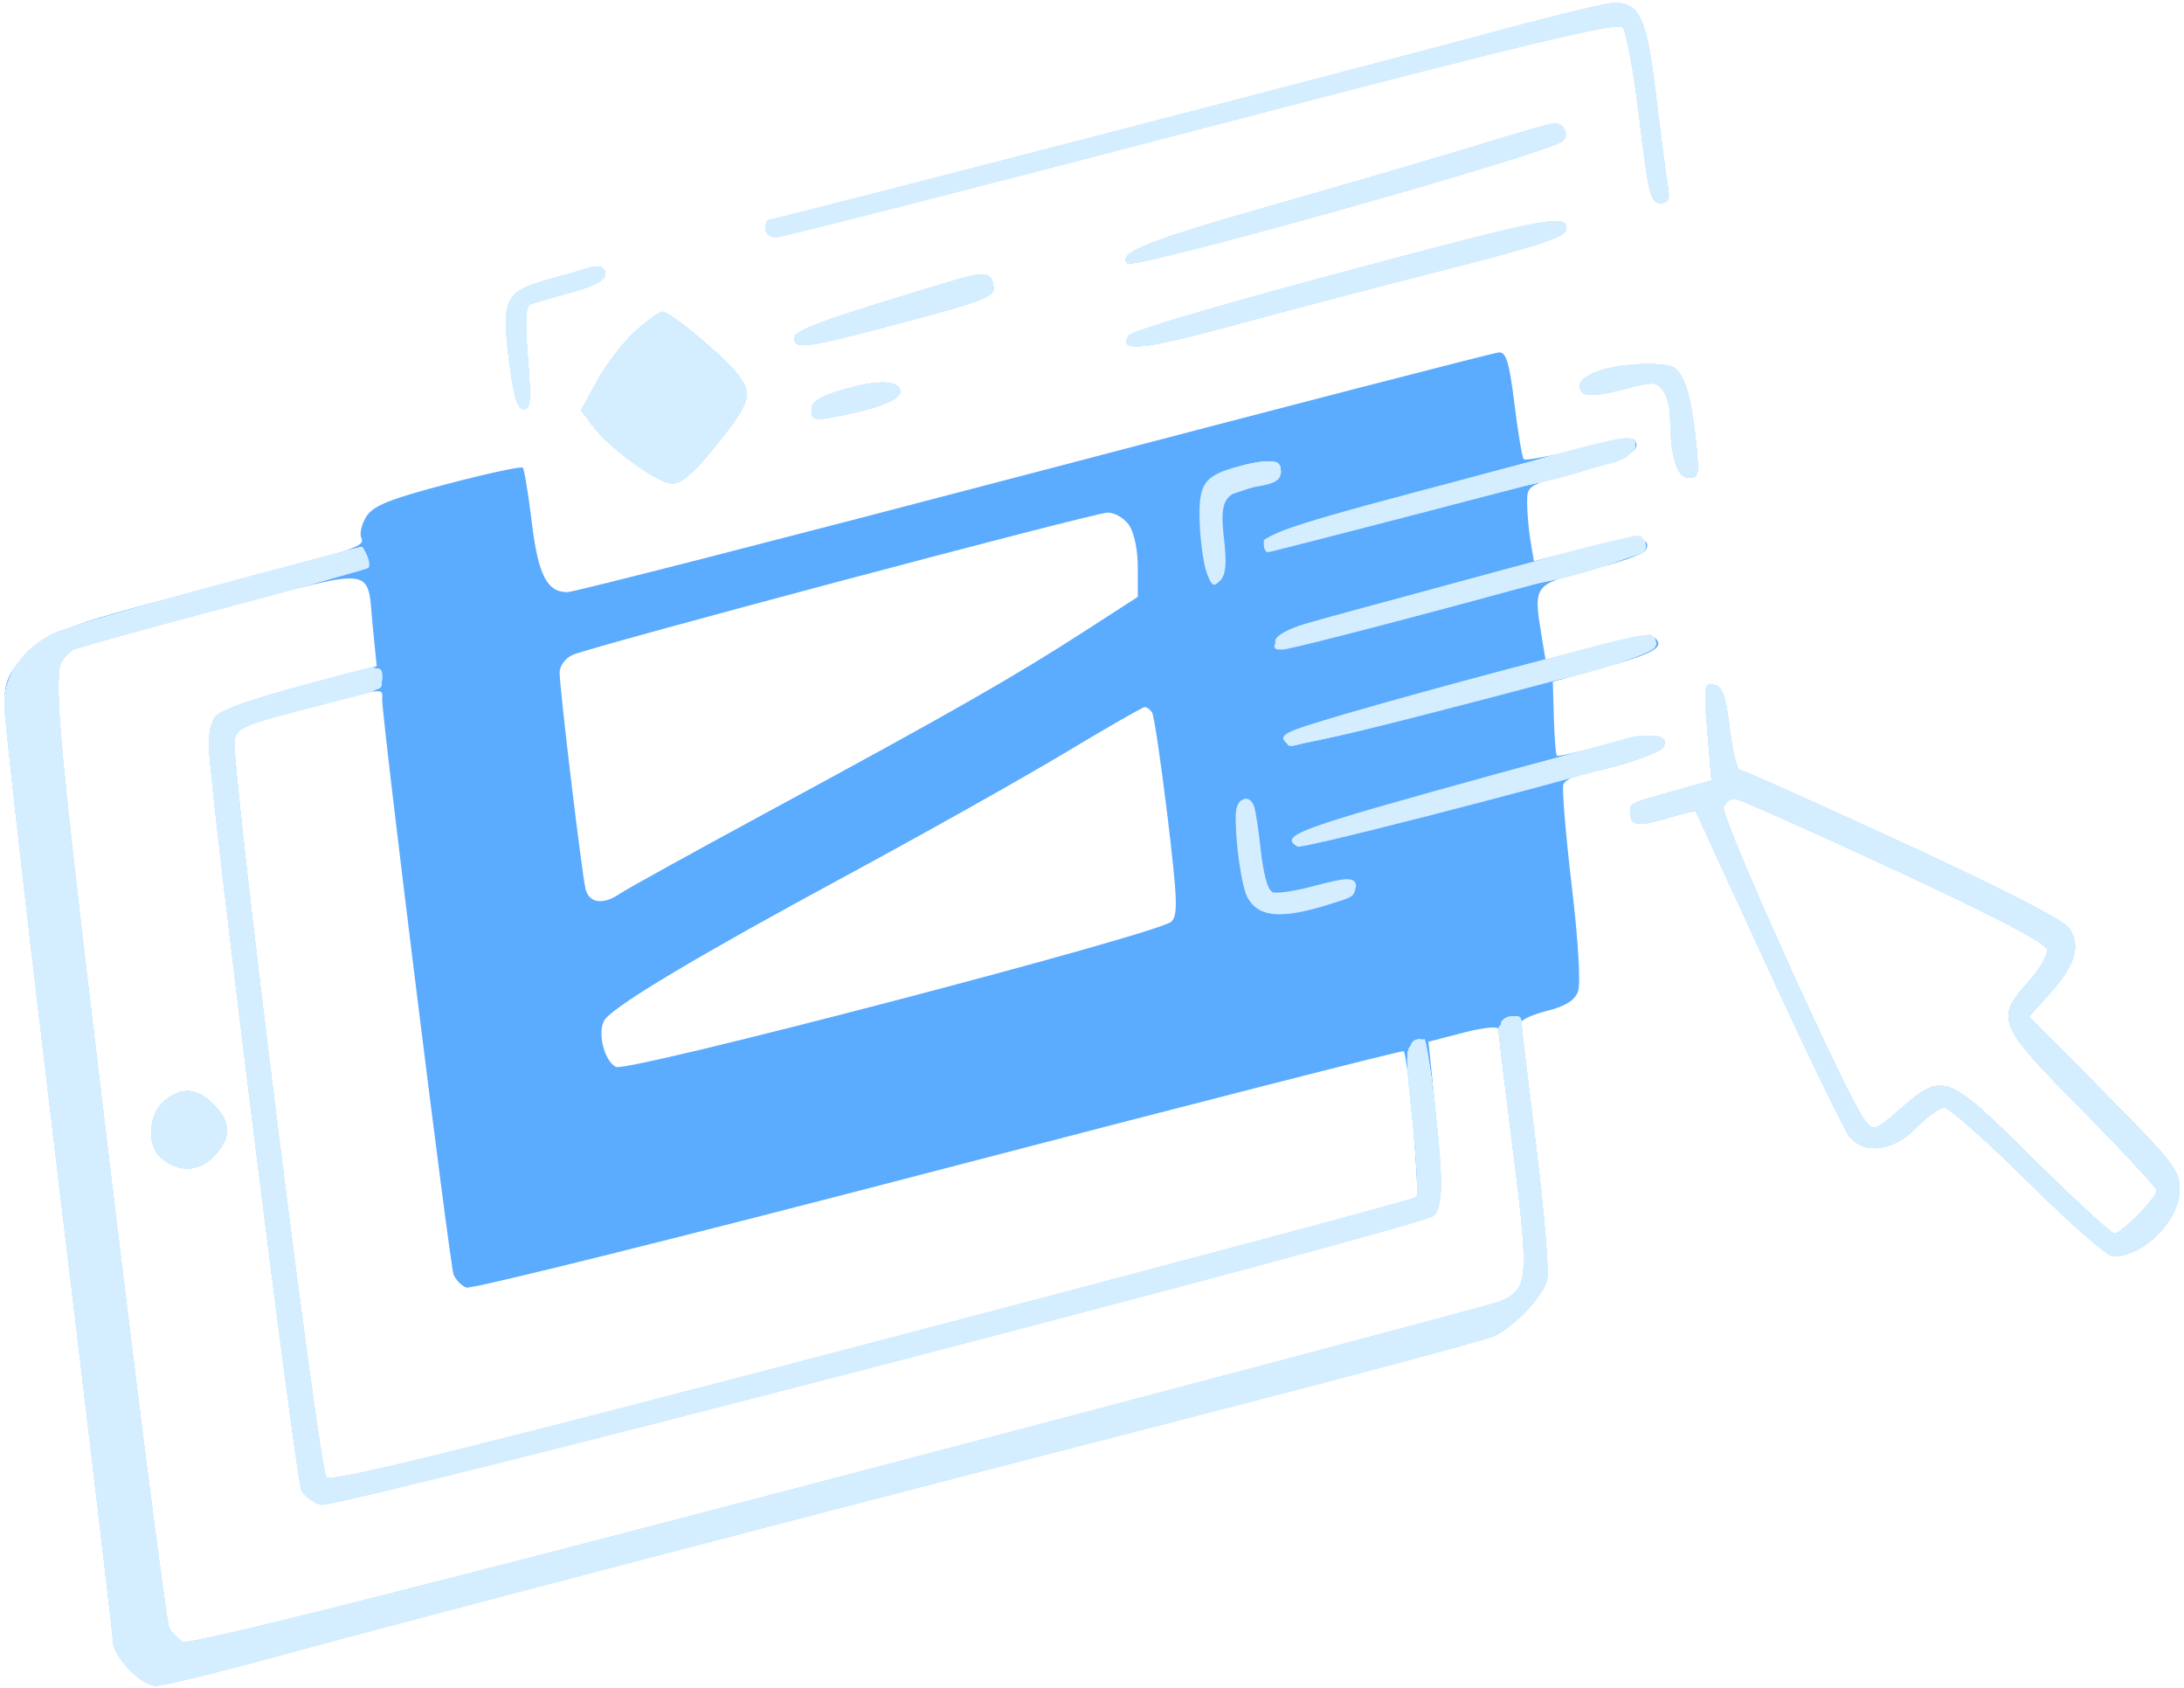 <svg width="251" height="194" viewBox="0 0 251 194" fill="none" xmlns="http://www.w3.org/2000/svg">
<path fill-rule="evenodd" clip-rule="evenodd" d="M170.566 3.977C158.596 7.237 88.873 25.302 88.26 25.302C88.117 25.302 88 25.746 88 26.289C88 26.832 88.518 27.273 89.151 27.268C89.785 27.265 111.766 21.651 138 14.796C175.205 5.072 185.869 2.505 186.478 3.125C186.908 3.563 187.781 8.288 188.418 13.624C189.443 22.201 189.719 23.328 190.793 23.328C191.799 23.328 191.945 22.962 191.642 21.19C191.441 20.015 190.838 15.377 190.301 10.885C189.245 2.047 188.422 0.268 185.431 0.347C184.492 0.372 177.803 2.005 170.566 3.977ZM169.893 16.673C165.543 18.018 154.776 21.171 145.966 23.678C131.866 27.69 128.402 29.082 129.579 30.258C130.328 31.008 178.274 17.528 179.61 16.192C180.375 15.427 179.699 14.095 178.586 14.172C178.155 14.202 174.243 15.328 169.893 16.673ZM164.316 28.626C143.238 34.157 130.097 37.942 129.691 38.598C128.524 40.487 131.322 40.206 141.65 37.398C147.784 35.729 158.872 32.819 166.289 30.931C176.608 28.303 179.826 27.24 179.989 26.399C180.315 24.717 177.906 25.059 164.316 28.626ZM67.276 30.898C66.915 31.024 64.905 31.605 62.809 32.188C58.035 33.517 57.618 34.441 58.537 41.642C59.039 45.571 59.478 47.013 60.174 47.013C60.967 47.013 61.049 46.032 60.663 41.103C60.292 36.361 60.38 35.135 61.107 34.898C61.605 34.736 63.716 34.13 65.796 33.553C68.213 32.882 69.579 32.152 69.579 31.534C69.579 30.617 68.745 30.387 67.276 30.898ZM109.382 32.307C94.817 36.676 91.29 37.947 91.29 38.826C91.29 40.224 92.493 40.051 103.948 37C113.152 34.549 114.347 34.075 114.178 32.94C113.923 31.228 113.266 31.142 109.382 32.307ZM72.994 38.096C71.614 39.343 69.653 41.89 68.638 43.755L66.791 47.148L68.08 48.89C69.99 51.474 75.618 55.558 77.273 55.562C78.237 55.564 79.742 54.308 81.801 51.782C86.183 46.407 86.551 45.4 84.927 43.211C83.389 41.137 77.066 35.828 76.135 35.828C75.788 35.828 74.374 36.849 72.994 38.096ZM118.921 54.29C90.155 61.842 65.998 68.03 65.24 68.043C62.865 68.082 61.846 66.08 61.1 59.908C60.711 56.688 60.25 53.912 60.077 53.739C59.903 53.565 56.021 54.403 51.449 55.601C44.897 57.318 42.926 58.101 42.141 59.299C41.593 60.134 41.31 61.248 41.511 61.774C41.929 62.861 41.655 62.95 22.21 68.031C7.224 71.948 5.048 72.799 2.441 75.769C0.911 77.511 0.5 78.602 0.5 80.918C0.5 82.535 3.312 107.213 6.75 135.759C10.188 164.306 13 188.115 13 188.669C13 190.336 16.282 193.723 17.897 193.723C18.717 193.723 24.834 192.232 31.49 190.409C45.961 186.447 93.884 173.917 138.229 162.5C155.905 157.949 171.003 153.9 171.782 153.501C174.27 152.226 177.4 148.845 177.807 146.993C178.024 146.006 177.445 139.098 176.522 131.642C175.598 124.186 174.842 117.821 174.842 117.496C174.842 117.171 176.184 116.568 177.824 116.155C179.904 115.631 180.972 114.96 181.353 113.938C181.68 113.061 181.388 108.16 180.626 101.72C179.927 95.806 179.498 90.593 179.673 90.136C179.849 89.679 180.915 89.121 182.043 88.895C187.182 87.867 191.289 86.338 191.289 85.453C191.289 84.174 189.193 84.265 183.719 85.783C181.199 86.482 179.039 86.955 178.918 86.834C178.797 86.713 178.645 84.751 178.58 82.475L178.461 78.335L184.053 76.775C189.991 75.118 191.305 74.396 190.265 73.357C189.864 72.956 187.452 73.283 183.626 74.256L177.618 75.785L177.224 73.405C176.194 67.178 176.164 67.221 182.748 65.503C186.011 64.651 188.857 63.67 189.072 63.321C190.094 61.668 187.907 61.559 182.266 62.981L176.284 64.489L175.899 62.165C175.687 60.887 175.511 58.919 175.507 57.791C175.5 55.757 175.549 55.727 181.497 54.194C186.876 52.807 188.89 51.63 187.781 50.522C187.572 50.312 184.709 50.805 181.421 51.618C178.133 52.43 175.296 52.95 175.118 52.77C174.939 52.592 174.461 49.743 174.054 46.44C173.464 41.651 173.103 40.446 172.269 40.496C171.694 40.53 147.688 46.738 118.921 54.29ZM184.249 42.477C181.864 43.167 180.968 44.191 181.916 45.14C182.337 45.56 183.907 45.43 186.432 44.765C190.004 43.824 190.366 43.83 191.125 44.847C191.578 45.453 191.951 46.854 191.955 47.961C191.97 52.413 192.726 54.907 194.059 54.907C195.25 54.907 195.308 54.59 194.873 50.467C194.357 45.569 193.589 43.023 192.399 42.267C191.358 41.604 186.868 41.72 184.249 42.477ZM96.717 44.833C94.111 45.612 93.263 46.174 93.263 47.126C93.263 48.226 93.579 48.33 95.73 47.932C100.648 47.024 103.461 45.961 103.461 45.01C103.461 43.675 100.824 43.606 96.717 44.833ZM129.739 60.317C130.345 61.183 130.763 63.167 130.763 65.184V68.588L124.678 72.517C116.592 77.737 109.392 81.85 89.316 92.715C80.089 97.709 71.955 102.199 71.241 102.693C69.306 104.033 67.677 103.794 67.287 102.111C66.841 100.185 64.316 79.107 64.316 77.311C64.316 76.518 64.945 75.647 65.796 75.263C67.925 74.3 125.547 58.971 127.272 58.907C128.066 58.878 129.176 59.513 129.739 60.317ZM42.854 72.147L43.294 76.559L40.811 77.221C39.446 77.586 35.533 78.629 32.116 79.54C28.699 80.451 25.451 81.647 24.901 82.199C24.265 82.834 23.945 84.223 24.027 85.995C24.312 92.184 34.018 170.062 34.653 171.246C35.027 171.946 36.032 172.694 36.884 172.908C38.68 173.359 163.178 140.993 164.789 139.656C165.826 138.796 165.779 135.351 164.572 123.657L164.166 119.71L168.188 118.667C170.509 118.066 172.211 117.895 172.211 118.263C172.211 118.614 172.979 124.971 173.918 132.39C175.783 147.132 175.679 148.228 172.287 149.592C171.34 149.972 137.128 159.057 96.258 169.78C44.469 183.369 21.655 189.09 20.974 188.66C20.436 188.32 19.747 187.619 19.443 187.1C19.14 186.582 15.991 162.029 12.447 132.539C5.982 78.749 5.783 76.193 7.966 74.825C8.383 74.564 16.125 72.392 25.171 69.999C43.786 65.076 42.128 64.874 42.854 72.147ZM196.234 84.083L196.701 89.695L192.844 90.768C187.251 92.322 187.342 92.28 187.342 93.335C187.342 94.894 188.235 95.038 191.614 94.02C193.364 93.493 194.834 93.138 194.881 93.228C194.928 93.32 198.699 101.505 203.262 111.419C207.825 121.333 212.028 129.992 212.602 130.663C214.358 132.714 217.651 132.246 220.237 129.578C221.464 128.312 222.915 127.276 223.461 127.276C224.007 127.276 228.339 131.124 233.09 135.828C237.841 140.532 242.236 144.381 242.857 144.381C246.391 144.381 250.5 140.206 250.5 136.617C250.5 134.517 249.663 133.447 241.844 125.551L233.188 116.809L235.577 114.165C238.476 110.955 239.153 108.718 237.831 106.712C237.197 105.75 230.528 102.316 218.674 96.848C208.672 92.235 200.236 88.46 199.928 88.46C199.619 88.46 199.103 86.316 198.782 83.696C198.311 79.854 197.962 78.887 196.982 78.701C195.848 78.486 195.798 78.847 196.234 84.083ZM43.924 80.401C43.931 82.819 51.707 145.422 52.13 146.469C52.375 147.074 53.036 147.745 53.599 147.962C54.163 148.178 78.583 142.101 107.867 134.459C137.151 126.815 161.206 120.667 161.322 120.794C161.817 121.338 163.201 137.163 162.789 137.574C162.539 137.824 134.434 145.342 100.332 154.28C52.607 166.789 38.139 170.355 37.503 169.765C36.646 168.969 26.593 88.334 26.956 85.171C27.13 83.654 27.761 83.363 35.039 81.443C44.6 78.921 43.92 79.001 43.924 80.401ZM132.409 81.883C132.634 82.246 133.428 87.602 134.174 93.785C135.323 103.311 135.392 105.162 134.627 105.907C133.188 107.309 72.086 123.286 70.784 122.601C69.341 121.842 68.569 118.296 69.58 117.076C71.053 115.303 80.485 109.691 96.962 100.786C106.052 95.873 117.45 89.475 122.291 86.569C127.132 83.662 131.297 81.27 131.547 81.253C131.797 81.237 132.185 81.52 132.409 81.883ZM217.605 99.886C229.301 105.315 235.111 108.349 235.257 109.101C235.377 109.718 234.414 111.396 233.119 112.83C229.286 117.072 229.563 117.731 239.316 127.58C244.02 132.331 247.868 136.486 247.868 136.814C247.868 137.64 243.814 141.749 243 141.749C242.635 141.749 238.45 137.901 233.699 133.197C223.727 123.322 223.334 123.171 218.503 127.353C215.468 129.979 215.343 130.022 214.347 128.794C212.381 126.365 197.689 93.823 198.089 92.782C198.307 92.214 198.864 91.759 199.328 91.77C199.791 91.782 208.016 95.434 217.605 99.886ZM18.884 126.515C17.155 127.915 16.843 131.412 18.318 132.856C20.221 134.719 22.68 134.761 24.48 132.961C26.59 130.851 26.609 128.983 24.543 126.917C22.616 124.99 20.916 124.87 18.884 126.515Z" fill="#5BABFF"/>
<path fill-rule="evenodd" clip-rule="evenodd" d="M170.566 3.977C158.596 7.237 88.873 25.302 88.26 25.302C88.117 25.302 88 25.746 88 26.289C88 26.832 88.518 27.273 89.151 27.268C89.785 27.265 111.766 21.651 138 14.796C175.205 5.072 185.869 2.505 186.478 3.125C186.908 3.563 187.781 8.288 188.418 13.624C189.443 22.201 189.719 23.328 190.793 23.328C191.799 23.328 191.945 22.962 191.642 21.19C191.441 20.015 190.838 15.377 190.301 10.885C189.245 2.047 188.422 0.268 185.431 0.347C184.492 0.372 177.803 2.005 170.566 3.977ZM169.893 16.673C165.543 18.018 154.776 21.171 145.966 23.678C131.866 27.69 128.402 29.082 129.579 30.258C130.328 31.008 178.274 17.528 179.61 16.192C180.375 15.427 179.699 14.095 178.586 14.172C178.155 14.202 174.243 15.328 169.893 16.673ZM164.316 28.626C143.238 34.157 130.097 37.942 129.691 38.598C128.524 40.487 131.322 40.206 141.65 37.398C147.784 35.729 158.872 32.819 166.289 30.931C176.608 28.303 179.826 27.24 179.989 26.399C180.315 24.717 177.906 25.059 164.316 28.626ZM67.276 30.898C66.915 31.024 64.905 31.605 62.809 32.188C58.035 33.517 57.618 34.441 58.537 41.642C59.039 45.571 59.478 47.013 60.174 47.013C60.967 47.013 61.049 46.032 60.663 41.103C60.292 36.361 60.38 35.135 61.107 34.898C61.605 34.736 63.716 34.13 65.796 33.553C68.213 32.882 69.579 32.152 69.579 31.534C69.579 30.617 68.745 30.387 67.276 30.898ZM109.382 32.307C94.817 36.676 91.29 37.947 91.29 38.826C91.29 40.224 92.493 40.051 103.948 37C113.152 34.549 114.347 34.075 114.178 32.94C113.923 31.228 113.266 31.142 109.382 32.307ZM72.994 38.096C71.614 39.343 69.653 41.89 68.638 43.755L66.791 47.148L68.08 48.89C69.99 51.474 75.618 55.558 77.273 55.562C78.237 55.564 79.742 54.308 81.801 51.782C86.183 46.407 86.551 45.4 84.927 43.211C83.389 41.137 77.066 35.828 76.135 35.828C75.788 35.828 74.374 36.849 72.994 38.096ZM184.249 42.477C181.864 43.167 180.968 44.191 181.916 45.14C182.337 45.56 183.907 45.43 186.432 44.765C190.004 43.824 190.366 43.83 191.125 44.847C191.578 45.453 191.951 46.854 191.955 47.961C191.97 52.413 192.726 54.907 194.059 54.907C195.25 54.907 195.308 54.59 194.873 50.467C194.357 45.569 193.589 43.023 192.399 42.267C191.358 41.604 186.868 41.72 184.249 42.477ZM96.717 44.833C94.111 45.612 93.263 46.174 93.263 47.126C93.263 48.226 93.579 48.33 95.73 47.932C100.648 47.024 103.461 45.961 103.461 45.01C103.461 43.675 100.824 43.606 96.717 44.833ZM185.039 50.638C184.678 50.765 177.572 52.647 169.25 54.82C149.161 60.067 145.237 61.321 145.237 62.499C145.237 63.028 145.449 63.46 145.708 63.46C146.122 63.46 180.514 54.519 185.697 53.064C187.902 52.446 188.866 50.269 186.897 50.354C186.237 50.382 185.401 50.51 185.039 50.638ZM141.947 53.7C138.317 54.719 137.702 55.697 137.879 60.171C137.964 62.346 138.336 64.914 138.703 65.88C139.273 67.38 139.497 67.499 140.247 66.699C140.891 66.013 141.004 64.732 140.671 61.905C140.137 57.37 140.666 56.555 144.566 55.896C146.576 55.557 147.211 55.148 147.211 54.192C147.211 52.775 145.731 52.636 141.947 53.7ZM186.355 61.938C183.636 62.555 153.319 70.681 150.007 71.68C147.891 72.318 146.553 73.094 146.553 73.683C146.553 74.211 146.929 74.644 147.389 74.644C148.94 74.644 188.323 64.053 188.897 63.482C189.209 63.171 189.265 62.595 189.022 62.201C188.562 61.457 188.501 61.45 186.355 61.938ZM24.513 67.368C15.467 69.808 7.139 72.284 6.006 72.871C2.513 74.682 0.5 77.634 0.5 80.946C0.5 82.547 3.312 107.213 6.75 135.759C10.188 164.306 13 188.115 13 188.669C13 190.336 16.282 193.723 17.897 193.723C18.717 193.723 24.834 192.232 31.49 190.409C45.961 186.447 93.884 173.917 138.229 162.5C155.905 157.949 171.003 153.9 171.782 153.501C174.27 152.226 177.4 148.845 177.807 146.993C178.024 146.006 177.445 139.098 176.522 131.642C175.598 124.186 174.842 117.786 174.842 117.418C174.842 116.549 173.069 116.551 172.532 117.421C172.303 117.79 172.905 124.346 173.869 131.989C175.782 147.165 175.687 148.225 172.287 149.592C171.34 149.972 137.128 159.057 96.258 169.78C44.469 183.369 21.655 189.09 20.974 188.66C20.436 188.32 19.747 187.619 19.443 187.1C19.14 186.582 15.991 162.029 12.447 132.539C7.682 92.891 6.164 78.436 6.623 77.06C6.964 76.036 7.873 74.918 8.641 74.576C9.411 74.234 17.241 72.064 26.043 69.754C34.845 67.444 42.179 65.421 42.341 65.259C42.742 64.858 41.913 62.786 41.384 62.867C41.151 62.903 33.559 64.928 24.513 67.368ZM177.803 75.694C164.361 79.206 151.539 82.815 148.913 83.824C147.486 84.373 147.187 84.752 147.741 85.306C148.295 85.86 152.318 85.065 163.473 82.198C185.952 76.42 190.303 75.097 190.303 74.038C190.303 73.527 190.007 73.033 189.645 72.94C189.283 72.847 183.954 74.087 177.803 75.694ZM34.097 78.954C29.599 80.179 25.464 81.636 24.908 82.191C24.265 82.834 23.945 84.215 24.027 85.995C24.312 92.184 34.018 170.062 34.653 171.246C35.027 171.946 36.032 172.694 36.884 172.908C38.618 173.344 163.149 141.017 164.701 139.728C165.841 138.783 165.873 135.759 164.842 126.484C164.309 121.694 163.786 119.381 163.236 119.381C161.663 119.381 161.527 120.902 162.375 128.985C162.845 133.467 163.028 137.335 162.782 137.581C162.537 137.827 134.434 145.342 100.332 154.28C52.607 166.789 38.139 170.355 37.503 169.765C36.646 168.969 26.593 88.334 26.956 85.171C27.149 83.483 27.937 83.198 42.112 79.674C43.325 79.373 43.921 78.796 43.921 77.921C43.921 76.28 43.92 76.28 34.097 78.954ZM196.234 84.083L196.701 89.695L192.844 90.768C187.251 92.322 187.342 92.28 187.342 93.335C187.342 94.894 188.235 95.038 191.614 94.02C193.364 93.493 194.834 93.138 194.881 93.228C194.928 93.32 198.699 101.505 203.262 111.419C207.825 121.333 212.028 129.992 212.602 130.663C214.358 132.714 217.651 132.246 220.237 129.578C221.464 128.312 222.915 127.276 223.461 127.276C224.007 127.276 228.339 131.124 233.09 135.828C237.841 140.532 242.236 144.381 242.857 144.381C246.391 144.381 250.5 140.206 250.5 136.617C250.5 134.517 249.663 133.447 241.844 125.551L233.188 116.809L235.577 114.165C238.476 110.955 239.153 108.718 237.831 106.712C237.197 105.75 230.528 102.316 218.674 96.848C208.672 92.235 200.236 88.46 199.928 88.46C199.619 88.46 199.103 86.316 198.782 83.696C198.311 79.854 197.962 78.887 196.982 78.701C195.848 78.486 195.798 78.847 196.234 84.083ZM171.553 89.05C148.892 95.305 147.008 95.997 149.105 97.292C149.581 97.587 174.834 91.128 187.836 87.387C191.595 86.305 192.656 84.479 189.48 84.557C188.486 84.581 180.418 86.603 171.553 89.05ZM142.174 92.766C141.666 94.091 142.513 101.532 143.351 103.097C144.49 105.226 146.741 105.589 151.261 104.369C154.117 103.598 155.488 102.889 155.639 102.103C155.905 100.723 155.172 100.695 150.605 101.911C148.672 102.425 146.706 102.699 146.236 102.519C145.727 102.323 145.193 100.43 144.915 97.842C144.659 95.451 144.299 93.101 144.115 92.622C143.663 91.444 142.652 91.519 142.174 92.766ZM217.605 99.886C229.301 105.315 235.111 108.349 235.257 109.101C235.377 109.718 234.414 111.396 233.119 112.83C229.286 117.072 229.563 117.731 239.316 127.58C244.02 132.331 247.868 136.486 247.868 136.814C247.868 137.64 243.814 141.749 243 141.749C242.635 141.749 238.45 137.901 233.699 133.197C223.727 123.322 223.334 123.171 218.503 127.353C215.468 129.979 215.343 130.022 214.347 128.794C212.381 126.365 197.689 93.823 198.089 92.782C198.307 92.214 198.864 91.759 199.328 91.77C199.791 91.782 208.016 95.434 217.605 99.886ZM18.884 126.515C17.155 127.915 16.843 131.412 18.318 132.856C20.221 134.719 22.68 134.761 24.48 132.961C26.59 130.851 26.609 128.983 24.543 126.917C22.616 124.99 20.916 124.87 18.884 126.515Z" fill="#D4EDFF"/>
<path fill-rule="evenodd" clip-rule="evenodd" d="M170.566 3.977C158.596 7.237 88.873 25.302 88.26 25.302C88.117 25.302 88 25.746 88 26.289C88 26.832 88.518 27.273 89.151 27.268C89.785 27.265 111.766 21.651 138 14.796C175.205 5.072 185.869 2.505 186.478 3.125C186.908 3.563 187.781 8.288 188.418 13.624C189.443 22.201 189.719 23.328 190.793 23.328C191.799 23.328 191.945 22.962 191.642 21.19C191.441 20.015 190.838 15.377 190.301 10.885C189.245 2.047 188.422 0.268 185.431 0.347C184.492 0.372 177.803 2.005 170.566 3.977ZM169.893 16.673C165.543 18.018 154.776 21.171 145.966 23.678C131.866 27.69 128.402 29.082 129.579 30.258C130.328 31.008 178.274 17.528 179.61 16.192C180.375 15.427 179.699 14.095 178.586 14.172C178.155 14.202 174.243 15.328 169.893 16.673ZM164.316 28.626C143.238 34.157 130.097 37.942 129.691 38.598C128.524 40.487 131.322 40.206 141.65 37.398C147.784 35.729 158.872 32.819 166.289 30.931C176.608 28.303 179.826 27.24 179.989 26.399C180.315 24.717 177.906 25.059 164.316 28.626ZM67.276 30.898C66.915 31.024 64.905 31.605 62.809 32.188C58.035 33.517 57.618 34.441 58.537 41.642C59.039 45.571 59.478 47.013 60.174 47.013C60.967 47.013 61.049 46.032 60.663 41.103C60.292 36.361 60.38 35.135 61.107 34.898C61.605 34.736 63.716 34.13 65.796 33.553C68.213 32.882 69.579 32.152 69.579 31.534C69.579 30.617 68.745 30.387 67.276 30.898ZM109.382 32.307C94.817 36.676 91.29 37.947 91.29 38.826C91.29 40.224 92.493 40.051 103.948 37C113.152 34.549 114.347 34.075 114.178 32.94C113.923 31.228 113.266 31.142 109.382 32.307ZM72.994 38.096C71.614 39.343 69.653 41.89 68.638 43.755L66.791 47.148L68.08 48.89C69.99 51.474 75.618 55.558 77.273 55.562C78.237 55.564 79.742 54.308 81.801 51.782C86.183 46.407 86.551 45.4 84.927 43.211C83.389 41.137 77.066 35.828 76.135 35.828C75.788 35.828 74.374 36.849 72.994 38.096ZM184.249 42.477C181.864 43.167 180.968 44.191 181.916 45.14C182.337 45.56 183.907 45.43 186.432 44.765C190.004 43.824 190.366 43.83 191.125 44.847C191.578 45.453 191.951 46.854 191.955 47.961C191.97 52.413 192.726 54.907 194.059 54.907C195.25 54.907 195.308 54.59 194.873 50.467C194.357 45.569 193.589 43.023 192.399 42.267C191.358 41.604 186.868 41.72 184.249 42.477ZM96.717 44.833C94.111 45.612 93.263 46.174 93.263 47.126C93.263 48.226 93.579 48.33 95.73 47.932C100.648 47.024 103.461 45.961 103.461 45.01C103.461 43.675 100.824 43.606 96.717 44.833ZM171.224 54.276C153.634 59.006 145.237 61.547 145.237 62.138C145.237 62.383 145.403 62.749 145.606 62.951C145.892 63.238 174.834 56.098 185.697 53.062C187.903 52.445 188.861 50.276 186.897 50.343C186.237 50.366 179.184 52.136 171.224 54.276ZM142.37 53.61C139.255 54.544 137.999 56.13 138.007 59.121C138.02 63.667 138.745 66.749 139.801 66.749C140.589 66.749 140.728 65.852 140.537 61.98L140.303 57.21L143.592 56.121C149.109 54.295 147.961 51.935 142.37 53.61ZM183.066 62.763C171.101 65.827 150.749 71.508 148.766 72.336C146.816 73.151 145.699 74.649 147.046 74.642C148.432 74.634 188.395 63.986 188.887 63.493C189.486 62.895 188.924 61.45 188.126 61.535C187.876 61.561 185.599 62.114 183.066 62.763ZM24.513 67.368C15.467 69.808 7.139 72.284 6.006 72.871C2.513 74.682 0.5 77.634 0.5 80.946C0.5 82.547 3.312 107.213 6.75 135.759C10.188 164.306 13 188.115 13 188.669C13 190.336 16.282 193.723 17.897 193.723C18.717 193.723 24.834 192.232 31.49 190.409C45.961 186.447 93.884 173.917 138.229 162.5C155.905 157.949 171.003 153.9 171.782 153.501C174.27 152.226 177.4 148.845 177.807 146.993C178.024 146.006 177.445 139.098 176.522 131.642C175.598 124.186 174.842 117.786 174.842 117.418C174.842 116.549 173.069 116.551 172.532 117.421C172.303 117.79 172.905 124.346 173.869 131.989C175.782 147.165 175.687 148.225 172.287 149.592C171.34 149.972 137.128 159.057 96.258 169.78C44.469 183.369 21.655 189.09 20.974 188.66C20.436 188.32 19.747 187.619 19.443 187.1C19.14 186.582 15.991 162.029 12.447 132.539C5.982 78.749 5.783 76.193 7.966 74.825C8.383 74.564 16.125 72.397 25.171 70.011C39.97 66.107 41.639 65.529 41.829 64.238C41.944 63.448 41.796 62.831 41.5 62.867C41.203 62.903 33.559 64.928 24.513 67.368ZM173.197 77.009C148.507 83.668 146.751 84.272 148.122 85.643C148.333 85.855 155.098 84.317 163.155 82.225C187.337 75.947 190.303 75.053 190.303 74.039C190.303 73.528 190.007 73.028 189.645 72.93C189.283 72.832 181.882 74.667 173.197 77.009ZM34.097 78.954C29.599 80.179 25.464 81.636 24.908 82.191C24.265 82.834 23.945 84.215 24.027 85.995C24.312 92.184 34.018 170.062 34.653 171.246C35.027 171.946 36.032 172.694 36.884 172.908C38.618 173.344 163.149 141.017 164.701 139.728C165.225 139.294 165.632 137.783 165.632 136.272C165.632 132.478 164.125 119.379 163.691 119.391C163.491 119.397 162.916 119.663 162.411 119.983C161.628 120.478 161.62 121.795 162.361 128.849C162.839 133.406 163.028 137.335 162.782 137.581C162.537 137.827 134.434 145.342 100.332 154.28C52.607 166.789 38.139 170.355 37.503 169.765C36.646 168.969 26.593 88.334 26.956 85.171C27.149 83.483 27.937 83.198 42.112 79.674C43.325 79.373 43.921 78.796 43.921 77.921C43.921 76.28 43.92 76.28 34.097 78.954ZM196.234 84.083L196.701 89.695L192.844 90.768C187.251 92.322 187.342 92.28 187.342 93.335C187.342 94.894 188.235 95.038 191.614 94.02C193.364 93.493 194.834 93.138 194.881 93.228C194.928 93.32 198.699 101.505 203.262 111.419C207.825 121.333 212.028 129.992 212.602 130.663C214.358 132.714 217.651 132.246 220.237 129.578C221.464 128.312 222.915 127.276 223.461 127.276C224.007 127.276 228.339 131.124 233.09 135.828C237.841 140.532 242.236 144.381 242.857 144.381C246.391 144.381 250.5 140.206 250.5 136.617C250.5 134.517 249.663 133.447 241.844 125.551L233.188 116.809L235.577 114.165C238.476 110.955 239.153 108.718 237.831 106.712C237.197 105.75 230.528 102.316 218.674 96.848C208.672 92.235 200.236 88.46 199.928 88.46C199.619 88.46 199.103 86.316 198.782 83.696C198.311 79.854 197.962 78.887 196.982 78.701C195.848 78.486 195.798 78.847 196.234 84.083ZM177.145 87.572C171.355 89.207 162.791 91.629 158.114 92.956C153.436 94.282 149.489 95.738 149.342 96.19C148.901 97.547 150.741 97.199 167.916 92.68C191.051 86.593 191.289 86.519 191.289 85.453C191.289 83.949 188.491 84.368 177.145 87.572ZM142.326 92.326C141.606 93.492 142.607 101.733 143.676 103.427C144.755 105.138 146.71 105.303 151.836 104.121C154.888 103.416 156.52 102.156 155.588 101.224C155.403 101.038 153.405 101.365 151.149 101.949C148.893 102.534 146.666 102.865 146.199 102.686C145.699 102.494 145.162 100.596 144.891 98.067C144.412 93.593 143.209 90.9 142.326 92.326ZM217.605 99.886C229.301 105.315 235.111 108.349 235.257 109.101C235.377 109.718 234.414 111.396 233.119 112.83C229.286 117.072 229.563 117.731 239.316 127.58C244.02 132.331 247.868 136.486 247.868 136.814C247.868 137.64 243.814 141.749 243 141.749C242.635 141.749 238.45 137.901 233.699 133.197C223.727 123.322 223.334 123.171 218.503 127.353C215.468 129.979 215.343 130.022 214.347 128.794C212.381 126.365 197.689 93.823 198.089 92.782C198.307 92.214 198.864 91.759 199.328 91.77C199.791 91.782 208.016 95.434 217.605 99.886ZM18.884 126.515C17.155 127.915 16.843 131.412 18.318 132.856C20.221 134.719 22.68 134.761 24.48 132.961C26.59 130.851 26.609 128.983 24.543 126.917C22.616 124.99 20.916 124.87 18.884 126.515Z" fill="#D4EDFF"/>
<path fill-rule="evenodd" clip-rule="evenodd" d="M170.566 3.977C158.596 7.237 88.873 25.302 88.26 25.302C88.117 25.302 88 25.746 88 26.289C88 26.832 88.518 27.273 89.151 27.268C89.785 27.265 111.766 21.651 138 14.796C175.205 5.072 185.869 2.505 186.478 3.125C186.908 3.563 187.781 8.288 188.418 13.624C189.443 22.201 189.719 23.328 190.793 23.328C191.799 23.328 191.945 22.962 191.642 21.19C191.441 20.015 190.838 15.377 190.301 10.885C189.245 2.047 188.422 0.268 185.431 0.347C184.492 0.372 177.803 2.005 170.566 3.977ZM169.893 16.673C165.543 18.018 154.776 21.171 145.966 23.678C131.866 27.69 128.402 29.082 129.579 30.258C130.328 31.008 178.274 17.528 179.61 16.192C180.375 15.427 179.699 14.095 178.586 14.172C178.155 14.202 174.243 15.328 169.893 16.673ZM164.316 28.626C143.238 34.157 130.097 37.942 129.691 38.598C128.524 40.487 131.322 40.206 141.65 37.398C147.784 35.729 158.872 32.819 166.289 30.931C176.608 28.303 179.826 27.24 179.989 26.399C180.315 24.717 177.906 25.059 164.316 28.626ZM67.276 30.898C66.915 31.024 64.905 31.605 62.809 32.188C58.035 33.517 57.618 34.441 58.537 41.642C59.039 45.571 59.478 47.013 60.174 47.013C60.967 47.013 61.049 46.032 60.663 41.103C60.292 36.361 60.38 35.135 61.107 34.898C61.605 34.736 63.716 34.13 65.796 33.553C68.213 32.882 69.579 32.152 69.579 31.534C69.579 30.617 68.745 30.387 67.276 30.898ZM109.382 32.307C94.817 36.676 91.29 37.947 91.29 38.826C91.29 40.224 92.493 40.051 103.948 37C113.152 34.549 114.347 34.075 114.178 32.94C113.923 31.228 113.266 31.142 109.382 32.307ZM72.994 38.096C71.614 39.343 69.653 41.89 68.638 43.755L66.791 47.148L68.08 48.89C69.99 51.474 75.618 55.558 77.273 55.562C78.237 55.564 79.742 54.308 81.801 51.782C86.183 46.407 86.551 45.4 84.927 43.211C83.389 41.137 77.066 35.828 76.135 35.828C75.788 35.828 74.374 36.849 72.994 38.096ZM184.249 42.477C181.864 43.167 180.968 44.191 181.916 45.14C182.337 45.56 183.907 45.43 186.432 44.765C190.004 43.824 190.366 43.83 191.125 44.847C191.578 45.453 191.951 46.854 191.955 47.961C191.97 52.413 192.726 54.907 194.059 54.907C195.25 54.907 195.308 54.59 194.873 50.467C194.357 45.569 193.589 43.023 192.399 42.267C191.358 41.604 186.868 41.72 184.249 42.477ZM96.717 44.833C94.111 45.612 93.263 46.174 93.263 47.126C93.263 48.226 93.579 48.33 95.73 47.932C100.648 47.024 103.461 45.961 103.461 45.01C103.461 43.675 100.824 43.606 96.717 44.833ZM180.105 51.927C161.434 56.954 149.234 60.407 147.328 61.203C144.574 62.354 145.114 63.56 148.038 62.788C166.001 58.046 173.301 56.164 174.743 55.9C180.701 54.809 187.688 52.421 187.884 51.408C188.159 49.976 187.086 50.047 180.105 51.927ZM142.605 53.707C138.105 54.986 137.441 56.57 138.418 63.697C138.706 65.793 139.147 66.749 139.829 66.749C140.658 66.749 140.751 66.001 140.396 62.184C139.924 57.101 140 56.975 144.245 55.863C145.834 55.447 146.961 54.731 147.091 54.054C147.337 52.78 146.18 52.691 142.605 53.707ZM183.066 62.765C172.389 65.493 148.826 72.158 147.667 72.778C146.937 73.169 146.655 73.694 146.995 74.034C147.515 74.554 154.793 72.807 182.079 65.611C186.743 64.381 188.987 63.486 188.987 62.857C188.987 61.48 188.147 61.467 183.066 62.765ZM24.513 67.368C15.467 69.808 7.139 72.284 6.006 72.871C2.513 74.682 0.5 77.634 0.5 80.946C0.5 82.547 3.312 107.213 6.75 135.759C10.188 164.306 13 188.115 13 188.669C13 190.336 16.282 193.723 17.897 193.723C18.717 193.723 24.834 192.232 31.49 190.409C45.961 186.447 93.884 173.917 138.229 162.5C155.905 157.949 171.003 153.9 171.782 153.501C174.27 152.226 177.4 148.845 177.807 146.993C178.024 146.006 177.445 139.098 176.522 131.642C175.598 124.186 174.842 117.786 174.842 117.418C174.842 116.609 174.16 116.576 172.973 117.328C172.245 117.79 172.399 120.331 173.856 131.887C175.783 147.172 175.69 148.224 172.287 149.592C171.34 149.972 137.128 159.057 96.258 169.78C44.469 183.369 21.655 189.09 20.974 188.66C20.436 188.32 19.747 187.619 19.443 187.1C19.14 186.582 15.991 162.029 12.447 132.539C5.982 78.749 5.783 76.193 7.966 74.825C8.383 74.564 16.125 72.397 25.171 70.011C39.97 66.107 41.639 65.529 41.829 64.238C41.944 63.448 41.796 62.831 41.5 62.867C41.203 62.903 33.559 64.928 24.513 67.368ZM183.395 74.316C180.319 75.152 172.77 77.201 166.618 78.868C149.836 83.417 146.937 84.458 148.022 85.543C148.239 85.761 154.88 84.276 162.781 82.243C187.395 75.913 190.303 75.046 190.303 74.041C190.303 72.631 189.472 72.665 183.395 74.316ZM34.097 78.954C29.599 80.179 25.464 81.636 24.908 82.191C24.265 82.834 23.945 84.215 24.027 85.995C24.312 92.184 34.018 170.062 34.653 171.246C35.027 171.946 36.032 172.694 36.884 172.908C38.618 173.344 163.149 141.017 164.701 139.728C165.837 138.786 165.885 135.267 164.879 126.744C164.067 119.863 163.801 119.137 162.405 120C161.63 120.48 161.623 121.815 162.361 128.849C162.839 133.406 163.028 137.335 162.782 137.581C162.537 137.827 134.434 145.342 100.332 154.28C52.607 166.789 38.139 170.355 37.503 169.765C36.646 168.969 26.593 88.334 26.956 85.171C27.149 83.483 27.937 83.198 42.112 79.674C43.325 79.373 43.921 78.796 43.921 77.921C43.921 76.28 43.92 76.28 34.097 78.954ZM196.234 84.083L196.701 89.695L192.844 90.768C187.251 92.322 187.342 92.28 187.342 93.335C187.342 94.894 188.235 95.038 191.614 94.02C193.364 93.493 194.834 93.138 194.881 93.228C194.928 93.32 198.699 101.505 203.262 111.419C207.825 121.333 212.028 129.992 212.602 130.663C214.358 132.714 217.651 132.246 220.237 129.578C221.464 128.312 222.915 127.276 223.461 127.276C224.007 127.276 228.339 131.124 233.09 135.828C237.841 140.532 242.236 144.381 242.857 144.381C246.391 144.381 250.5 140.206 250.5 136.617C250.5 134.517 249.663 133.447 241.844 125.551L233.188 116.809L235.577 114.165C238.476 110.955 239.153 108.718 237.831 106.712C237.197 105.75 230.528 102.316 218.674 96.848C208.672 92.235 200.236 88.46 199.928 88.46C199.619 88.46 199.103 86.316 198.782 83.696C198.311 79.854 197.962 78.887 196.982 78.701C195.848 78.486 195.798 78.847 196.234 84.083ZM183.724 85.785C181.553 86.433 174.743 88.353 168.592 90.051C154.109 94.05 149.184 95.663 149.184 96.409C149.184 97.466 151.194 97.086 164.645 93.482C171.882 91.543 179.283 89.603 181.092 89.168C188.455 87.402 191.289 86.369 191.289 85.453C191.289 84.194 188.665 84.309 183.724 85.785ZM217.605 99.886C229.301 105.315 235.111 108.349 235.257 109.101C235.377 109.718 234.414 111.396 233.119 112.83C229.286 117.072 229.563 117.731 239.316 127.58C244.02 132.331 247.868 136.486 247.868 136.814C247.868 137.64 243.814 141.749 243 141.749C242.635 141.749 238.45 137.901 233.699 133.197C223.727 123.322 223.334 123.171 218.503 127.353C215.468 129.979 215.343 130.022 214.347 128.794C212.381 126.365 197.689 93.823 198.089 92.782C198.307 92.214 198.864 91.759 199.328 91.77C199.791 91.782 208.016 95.434 217.605 99.886ZM142.266 96.816C142.887 102.619 143.526 104.125 145.583 104.642C147.508 105.124 154.939 103.736 155.528 102.782C156.422 101.336 154.553 101.028 151.001 102.038C148.951 102.622 146.853 102.937 146.338 102.74C145.805 102.535 145.214 101.011 144.966 99.203C144.179 93.475 143.839 92.407 142.805 92.407C141.949 92.407 141.866 93.084 142.266 96.816ZM18.884 126.515C17.155 127.915 16.843 131.412 18.318 132.856C20.221 134.719 22.68 134.761 24.48 132.961C26.59 130.851 26.609 128.983 24.543 126.917C22.616 124.99 20.916 124.87 18.884 126.515Z" fill="#D4EDFF"/>
<path fill-rule="evenodd" clip-rule="evenodd" d="M170.566 3.977C158.596 7.237 88.873 25.302 88.26 25.302C88.117 25.302 88 25.746 88 26.289C88 26.832 88.518 27.273 89.151 27.268C89.785 27.265 111.766 21.651 138 14.796C175.205 5.072 185.869 2.505 186.478 3.125C186.908 3.563 187.781 8.288 188.418 13.624C189.443 22.201 189.719 23.328 190.793 23.328C191.799 23.328 191.945 22.962 191.642 21.19C191.441 20.015 190.838 15.377 190.301 10.885C189.245 2.047 188.422 0.268 185.431 0.347C184.492 0.372 177.803 2.005 170.566 3.977ZM169.893 16.673C165.543 18.018 154.776 21.171 145.966 23.678C131.866 27.69 128.402 29.082 129.579 30.258C130.328 31.008 178.274 17.528 179.61 16.192C180.375 15.427 179.699 14.095 178.586 14.172C178.155 14.202 174.243 15.328 169.893 16.673ZM164.316 28.626C143.238 34.157 130.097 37.942 129.691 38.598C128.524 40.487 131.322 40.206 141.65 37.398C147.784 35.729 158.872 32.819 166.289 30.931C176.608 28.303 179.826 27.24 179.989 26.399C180.315 24.717 177.906 25.059 164.316 28.626ZM67.276 30.898C66.915 31.024 64.905 31.605 62.809 32.188C58.035 33.517 57.618 34.441 58.537 41.642C59.039 45.571 59.478 47.013 60.174 47.013C60.967 47.013 61.049 46.032 60.663 41.103C60.292 36.361 60.38 35.135 61.107 34.898C61.605 34.736 63.716 34.13 65.796 33.553C68.213 32.882 69.579 32.152 69.579 31.534C69.579 30.617 68.745 30.387 67.276 30.898ZM109.382 32.307C94.817 36.676 91.29 37.947 91.29 38.826C91.29 40.224 92.493 40.051 103.948 37C113.152 34.549 114.347 34.075 114.178 32.94C113.923 31.228 113.266 31.142 109.382 32.307ZM72.994 38.096C71.614 39.343 69.653 41.89 68.638 43.755L66.791 47.148L68.08 48.89C69.99 51.474 75.618 55.558 77.273 55.562C78.237 55.564 79.742 54.308 81.801 51.782C86.183 46.407 86.551 45.4 84.927 43.211C83.389 41.137 77.066 35.828 76.135 35.828C75.788 35.828 74.374 36.849 72.994 38.096ZM184.249 42.477C181.864 43.167 180.968 44.191 181.916 45.14C182.337 45.56 183.907 45.43 186.432 44.765C190.004 43.824 190.366 43.83 191.125 44.847C191.578 45.453 191.951 46.854 191.955 47.961C191.97 52.413 192.726 54.907 194.059 54.907C195.25 54.907 195.308 54.59 194.873 50.467C194.357 45.569 193.589 43.023 192.399 42.267C191.358 41.604 186.868 41.72 184.249 42.477ZM96.717 44.833C94.111 45.612 93.263 46.174 93.263 47.126C93.263 48.226 93.579 48.33 95.73 47.932C100.648 47.024 103.461 45.961 103.461 45.01C103.461 43.675 100.824 43.606 96.717 44.833ZM180.105 51.948C153.803 59.13 146.643 61.262 145.599 62.226C144.362 63.367 147.616 62.763 160.059 59.541C166.986 57.748 173.516 56.123 174.57 55.93C180.666 54.819 187.686 52.434 187.884 51.408C188.16 49.971 187.067 50.047 180.105 51.948ZM142.787 53.824C138.264 55.052 137.758 55.948 138.303 61.757C138.664 65.617 139.001 66.749 139.786 66.749C140.646 66.749 140.734 66.059 140.358 62.249C139.853 57.117 140.068 56.767 144.457 55.593C146.027 55.173 147.185 54.501 147.047 54.09C146.691 53.021 145.922 52.973 142.787 53.824ZM182.079 63.082C154.34 70.644 148.432 72.338 147.036 73.132C146.758 73.29 146.687 73.671 146.878 73.98C147.068 74.288 153.512 72.904 161.197 70.905C168.883 68.906 175.966 67.138 176.938 66.977C181.641 66.197 188.987 63.669 188.987 62.832C188.987 61.416 188.07 61.45 182.079 63.082ZM24.513 67.368C15.467 69.808 7.139 72.284 6.006 72.871C2.513 74.682 0.5 77.634 0.5 80.946C0.5 82.547 3.312 107.213 6.75 135.759C10.188 164.306 13 188.115 13 188.669C13 190.336 16.282 193.723 17.897 193.723C18.717 193.723 24.834 192.232 31.49 190.409C45.961 186.447 93.884 173.917 138.229 162.5C155.905 157.949 171.003 153.9 171.782 153.501C174.27 152.226 177.4 148.845 177.807 146.993C178.024 146.006 177.445 139.098 176.522 131.642C175.598 124.186 174.842 117.786 174.842 117.418C174.842 116.609 174.16 116.576 172.973 117.328C172.245 117.79 172.399 120.331 173.856 131.887C175.783 147.172 175.69 148.224 172.287 149.592C171.34 149.972 137.128 159.057 96.258 169.78C44.469 183.369 21.655 189.09 20.974 188.66C20.436 188.32 19.747 187.619 19.443 187.1C19.14 186.582 15.991 162.029 12.447 132.539C5.982 78.749 5.783 76.193 7.966 74.825C8.383 74.564 16.125 72.397 25.171 70.011C39.97 66.107 41.639 65.529 41.829 64.238C41.944 63.448 41.796 62.831 41.5 62.867C41.203 62.903 33.559 64.928 24.513 67.368ZM183.395 74.336C180.319 75.183 172.918 77.215 166.947 78.85C151.158 83.176 148.333 84.106 148.006 85.086C147.809 85.678 148.116 85.857 148.942 85.634C149.618 85.452 156.24 83.776 163.658 81.91C186.69 76.117 190.303 75.05 190.303 74.041C190.303 72.628 189.466 72.664 183.395 74.336ZM34.097 78.954C29.599 80.179 25.464 81.636 24.908 82.191C24.265 82.834 23.945 84.215 24.027 85.995C24.312 92.184 34.018 170.062 34.653 171.246C35.027 171.946 36.032 172.694 36.884 172.908C38.618 173.344 163.149 141.017 164.701 139.728C165.842 138.782 165.88 135.614 164.859 126.782C164.188 120.986 163.911 120.039 162.882 120.039C161.441 120.039 161.42 120.564 162.472 130.022C162.905 133.917 163.051 137.312 162.797 137.566C162.543 137.82 134.434 145.342 100.332 154.28C52.607 166.789 38.139 170.355 37.503 169.765C36.646 168.969 26.593 88.334 26.956 85.171C27.131 83.648 27.747 83.371 35.265 81.436C39.731 80.287 43.542 79.19 43.734 78.998C44.21 78.522 43.431 76.605 42.79 76.672C42.508 76.703 38.596 77.73 34.097 78.954ZM196.234 84.083L196.701 89.695L192.844 90.768C187.251 92.322 187.342 92.28 187.342 93.335C187.342 94.894 188.235 95.038 191.614 94.02C193.364 93.493 194.834 93.138 194.881 93.228C194.928 93.32 198.699 101.505 203.262 111.419C207.825 121.333 212.028 129.992 212.602 130.663C214.358 132.714 217.651 132.246 220.237 129.578C221.464 128.312 222.915 127.276 223.461 127.276C224.007 127.276 228.339 131.124 233.09 135.828C237.841 140.532 242.236 144.381 242.857 144.381C246.391 144.381 250.5 140.206 250.5 136.617C250.5 134.517 249.663 133.447 241.844 125.551L233.188 116.809L235.577 114.165C238.476 110.955 239.153 108.718 237.831 106.712C237.197 105.75 230.528 102.316 218.674 96.848C208.672 92.235 200.236 88.46 199.928 88.46C199.619 88.46 199.103 86.316 198.782 83.696C198.311 79.854 197.962 78.887 196.982 78.701C195.848 78.486 195.798 78.847 196.234 84.083ZM183.395 85.908C181.043 86.624 173.365 88.819 166.334 90.784C150.579 95.189 149.184 95.645 149.184 96.406C149.184 97.378 150.169 97.19 163.332 93.702C170.205 91.881 177.747 89.945 180.092 89.4C188.122 87.532 191.289 86.416 191.289 85.453C191.289 84.163 188.621 84.317 183.395 85.908ZM217.605 99.886C229.301 105.315 235.111 108.349 235.257 109.101C235.377 109.718 234.414 111.396 233.119 112.83C229.286 117.072 229.563 117.731 239.316 127.58C244.02 132.331 247.868 136.486 247.868 136.814C247.868 137.64 243.814 141.749 243 141.749C242.635 141.749 238.45 137.901 233.699 133.197C223.727 123.322 223.334 123.171 218.503 127.353C215.468 129.979 215.343 130.022 214.347 128.794C212.381 126.365 197.689 93.823 198.089 92.782C198.307 92.214 198.864 91.759 199.328 91.77C199.791 91.782 208.016 95.434 217.605 99.886ZM142.281 96.19C143.236 104.627 144.459 105.778 150.843 104.246C154.959 103.259 156.08 102.664 155.524 101.763C155.259 101.335 153.738 101.451 151.18 102.096C145.382 103.556 145.546 103.719 144.236 95.203C143.953 93.363 143.472 92.407 142.829 92.407C142.03 92.407 141.93 93.092 142.281 96.19ZM18.884 126.515C17.155 127.915 16.843 131.412 18.318 132.856C20.221 134.719 22.68 134.761 24.48 132.961C26.59 130.851 26.609 128.983 24.543 126.917C22.616 124.99 20.916 124.87 18.884 126.515Z" fill="#D4EDFF"/>
<path fill-rule="evenodd" clip-rule="evenodd" d="M170.566 3.977C158.596 7.237 88.873 25.302 88.26 25.302C88.117 25.302 88 25.746 88 26.289C88 26.832 88.518 27.273 89.151 27.268C89.785 27.265 111.766 21.651 138 14.796C175.205 5.072 185.869 2.505 186.478 3.125C186.908 3.563 187.781 8.288 188.418 13.624C189.443 22.201 189.719 23.328 190.793 23.328C191.799 23.328 191.945 22.962 191.642 21.19C191.441 20.015 190.838 15.377 190.301 10.885C189.245 2.047 188.422 0.268 185.431 0.347C184.492 0.372 177.803 2.005 170.566 3.977ZM169.893 16.673C165.543 18.018 154.776 21.171 145.966 23.678C131.866 27.69 128.402 29.082 129.579 30.258C130.328 31.008 178.274 17.528 179.61 16.192C180.375 15.427 179.699 14.095 178.586 14.172C178.155 14.202 174.243 15.328 169.893 16.673ZM164.316 28.626C143.238 34.157 130.097 37.942 129.691 38.598C128.524 40.487 131.322 40.206 141.65 37.398C147.784 35.729 158.872 32.819 166.289 30.931C176.608 28.303 179.826 27.24 179.989 26.399C180.315 24.717 177.906 25.059 164.316 28.626ZM67.276 30.898C66.915 31.024 64.905 31.605 62.809 32.188C58.035 33.517 57.618 34.441 58.537 41.642C59.039 45.571 59.478 47.013 60.174 47.013C60.967 47.013 61.049 46.032 60.663 41.103C60.292 36.361 60.38 35.135 61.107 34.898C61.605 34.736 63.716 34.13 65.796 33.553C68.213 32.882 69.579 32.152 69.579 31.534C69.579 30.617 68.745 30.387 67.276 30.898ZM109.382 32.307C94.817 36.676 91.29 37.947 91.29 38.826C91.29 40.224 92.493 40.051 103.948 37C113.152 34.549 114.347 34.075 114.178 32.94C113.923 31.228 113.266 31.142 109.382 32.307ZM72.994 38.096C71.614 39.343 69.653 41.89 68.638 43.755L66.791 47.148L68.08 48.89C69.99 51.474 75.618 55.558 77.273 55.562C78.237 55.564 79.742 54.308 81.801 51.782C86.183 46.407 86.551 45.4 84.927 43.211C83.389 41.137 77.066 35.828 76.135 35.828C75.788 35.828 74.374 36.849 72.994 38.096ZM184.249 42.477C181.864 43.167 180.968 44.191 181.916 45.14C182.337 45.56 183.907 45.43 186.432 44.765C190.004 43.824 190.366 43.83 191.125 44.847C191.578 45.453 191.951 46.854 191.955 47.961C191.97 52.413 192.726 54.907 194.059 54.907C195.25 54.907 195.308 54.59 194.873 50.467C194.357 45.569 193.589 43.023 192.399 42.267C191.358 41.604 186.868 41.72 184.249 42.477ZM96.717 44.833C94.111 45.612 93.263 46.174 93.263 47.126C93.263 48.226 93.579 48.33 95.73 47.932C100.648 47.024 103.461 45.961 103.461 45.01C103.461 43.675 100.824 43.606 96.717 44.833ZM180.763 51.695C178.049 52.395 175.237 53.245 174.513 53.586C173.789 53.926 171.273 54.68 168.921 55.261C160.668 57.299 146.217 61.596 145.599 62.196C144.375 63.382 147.631 62.768 160.039 59.47C166.914 57.642 173.428 56.021 174.513 55.867C179.705 55.13 187.679 52.47 187.884 51.408C188.152 50.014 187.118 50.055 180.763 51.695ZM142.414 53.997C140.321 54.638 139.028 55.478 138.563 56.498C137.639 58.524 138.643 66.2 139.884 66.611C140.613 66.853 140.695 66.051 140.323 62.349C139.801 57.143 140.023 56.778 144.457 55.593C146.027 55.173 147.185 54.501 147.047 54.09C146.67 52.959 145.853 52.942 142.414 53.997ZM182.079 63.096C157.642 69.814 148.495 72.498 147.211 73.328C145.026 74.741 149.724 73.89 161.744 70.698C168.554 68.889 175.159 67.246 176.423 67.044C181.455 66.245 188.987 63.719 188.987 62.832C188.987 61.415 188.066 61.45 182.079 63.096ZM24.513 67.368C15.467 69.808 7.139 72.284 6.006 72.871C2.513 74.682 0.5 77.634 0.5 80.946C0.5 82.547 3.312 107.213 6.75 135.759C10.188 164.306 13 188.115 13 188.669C13 190.336 16.282 193.723 17.897 193.723C18.717 193.723 24.834 192.232 31.49 190.409C45.961 186.447 93.884 173.917 138.229 162.5C155.905 157.949 171.003 153.9 171.782 153.501C174.27 152.226 177.4 148.845 177.807 146.993C178.024 146.006 177.445 139.098 176.522 131.642C175.598 124.186 174.842 117.786 174.842 117.418C174.842 116.609 174.16 116.576 172.973 117.328C172.245 117.79 172.399 120.331 173.856 131.887C175.783 147.172 175.69 148.224 172.287 149.592C171.34 149.972 137.128 159.057 96.258 169.78C44.469 183.369 21.655 189.09 20.974 188.66C20.436 188.32 19.747 187.619 19.443 187.1C19.14 186.582 15.991 162.029 12.447 132.539C5.982 78.749 5.783 76.193 7.966 74.825C8.383 74.564 16.125 72.397 25.171 70.011C39.97 66.107 41.639 65.529 41.829 64.238C41.944 63.448 41.796 62.831 41.5 62.867C41.203 62.903 33.559 64.928 24.513 67.368ZM183.395 74.343C151.597 83.138 147.868 84.285 147.868 85.269C147.868 85.625 148.386 85.767 149.02 85.582C153.11 84.394 176.787 78.413 178.132 78.228C182.359 77.649 190.303 74.916 190.303 74.041C190.303 72.628 189.464 72.664 183.395 74.343ZM34.097 78.954C29.599 80.179 25.464 81.636 24.908 82.191C24.265 82.834 23.945 84.215 24.027 85.995C24.312 92.184 34.018 170.062 34.653 171.246C35.027 171.946 36.032 172.694 36.884 172.908C38.618 173.344 163.149 141.017 164.701 139.728C165.842 138.782 165.88 135.614 164.859 126.782C164.188 120.986 163.911 120.039 162.882 120.039C161.441 120.039 161.42 120.564 162.472 130.022C162.905 133.917 163.051 137.312 162.797 137.566C162.543 137.82 134.434 145.342 100.332 154.28C52.607 166.789 38.139 170.355 37.503 169.765C36.646 168.969 26.593 88.334 26.956 85.171C27.131 83.648 27.747 83.371 35.265 81.436C39.731 80.287 43.542 79.19 43.734 78.998C44.21 78.522 43.431 76.605 42.79 76.672C42.508 76.703 38.596 77.73 34.097 78.954ZM196.234 84.083L196.701 89.695L192.844 90.768C187.251 92.322 187.342 92.28 187.342 93.335C187.342 94.894 188.235 95.038 191.614 94.02C193.364 93.493 194.834 93.138 194.881 93.228C194.928 93.32 198.699 101.505 203.262 111.419C207.825 121.333 212.028 129.992 212.602 130.663C214.358 132.714 217.651 132.246 220.237 129.578C221.464 128.312 222.915 127.276 223.461 127.276C224.007 127.276 228.339 131.124 233.09 135.828C237.841 140.532 242.236 144.381 242.857 144.381C246.391 144.381 250.5 140.206 250.5 136.617C250.5 134.517 249.663 133.447 241.844 125.551L233.188 116.809L235.577 114.165C238.476 110.955 239.153 108.718 237.831 106.712C237.197 105.75 230.528 102.316 218.674 96.848C208.672 92.235 200.236 88.46 199.928 88.46C199.619 88.46 199.103 86.316 198.782 83.696C198.311 79.854 197.962 78.887 196.982 78.701C195.848 78.486 195.798 78.847 196.234 84.083ZM183.724 85.828C181.553 86.501 175.484 88.263 170.237 89.743C154.38 94.22 149.184 95.877 149.184 96.459C149.184 97.358 150.11 97.172 163.267 93.641C170.176 91.787 177.605 89.893 179.776 89.432C187.082 87.883 191.289 86.428 191.289 85.453C191.289 84.18 188.618 84.313 183.724 85.828ZM217.605 99.886C229.301 105.315 235.111 108.349 235.257 109.101C235.377 109.718 234.414 111.396 233.119 112.83C229.286 117.072 229.563 117.731 239.316 127.58C244.02 132.331 247.868 136.486 247.868 136.814C247.868 137.64 243.814 141.749 243 141.749C242.635 141.749 238.45 137.901 233.699 133.197C223.727 123.322 223.334 123.171 218.503 127.353C215.468 129.979 215.343 130.022 214.347 128.794C212.381 126.365 197.689 93.823 198.089 92.782C198.307 92.214 198.864 91.759 199.328 91.77C199.791 91.782 208.016 95.434 217.605 99.886ZM142.32 96.519C143.137 104.19 144.509 105.521 150.328 104.286C154.829 103.331 156.108 102.707 155.519 101.755C155.248 101.316 154.06 101.403 152.041 102.011C145.845 103.876 145.172 103.37 144.291 96.19C143.961 93.501 143.545 92.407 142.854 92.407C142.053 92.407 141.959 93.133 142.32 96.519ZM18.884 126.515C17.155 127.915 16.843 131.412 18.318 132.856C20.221 134.719 22.68 134.761 24.48 132.961C26.59 130.851 26.609 128.983 24.543 126.917C22.616 124.99 20.916 124.87 18.884 126.515Z" fill="#D4EDFF"/>
<path fill-rule="evenodd" clip-rule="evenodd" d="M170.566 3.977C158.596 7.237 88.873 25.302 88.26 25.302C88.117 25.302 88 25.746 88 26.289C88 26.832 88.518 27.273 89.151 27.268C89.785 27.265 111.766 21.651 138 14.796C175.205 5.072 185.869 2.505 186.478 3.125C186.908 3.563 187.781 8.288 188.418 13.624C189.443 22.201 189.719 23.328 190.793 23.328C191.799 23.328 191.945 22.962 191.642 21.19C191.441 20.015 190.838 15.377 190.301 10.885C189.245 2.047 188.422 0.268 185.431 0.347C184.492 0.372 177.803 2.005 170.566 3.977ZM169.893 16.673C165.543 18.018 154.776 21.171 145.966 23.678C131.866 27.69 128.402 29.082 129.579 30.258C130.328 31.008 178.274 17.528 179.61 16.192C180.375 15.427 179.699 14.095 178.586 14.172C178.155 14.202 174.243 15.328 169.893 16.673ZM164.316 28.626C143.238 34.157 130.097 37.942 129.691 38.598C128.524 40.487 131.322 40.206 141.65 37.398C147.784 35.729 158.872 32.819 166.289 30.931C176.608 28.303 179.826 27.24 179.989 26.399C180.315 24.717 177.906 25.059 164.316 28.626ZM67.276 30.898C66.915 31.024 64.905 31.605 62.809 32.188C58.035 33.517 57.618 34.441 58.537 41.642C59.039 45.571 59.478 47.013 60.174 47.013C60.967 47.013 61.049 46.032 60.663 41.103C60.292 36.361 60.38 35.135 61.107 34.898C61.605 34.736 63.716 34.13 65.796 33.553C68.213 32.882 69.579 32.152 69.579 31.534C69.579 30.617 68.745 30.387 67.276 30.898ZM109.382 32.307C94.817 36.676 91.29 37.947 91.29 38.826C91.29 40.224 92.493 40.051 103.948 37C113.152 34.549 114.347 34.075 114.178 32.94C113.923 31.228 113.266 31.142 109.382 32.307ZM72.994 38.096C71.614 39.343 69.653 41.89 68.638 43.755L66.791 47.148L68.08 48.89C69.99 51.474 75.618 55.558 77.273 55.562C78.237 55.564 79.742 54.308 81.801 51.782C86.183 46.407 86.551 45.4 84.927 43.211C83.389 41.137 77.066 35.828 76.135 35.828C75.788 35.828 74.374 36.849 72.994 38.096ZM184.249 42.477C181.864 43.167 180.968 44.191 181.916 45.14C182.337 45.56 183.907 45.43 186.432 44.765C190.004 43.824 190.366 43.83 191.125 44.847C191.578 45.453 191.951 46.854 191.955 47.961C191.97 52.413 192.726 54.907 194.059 54.907C195.25 54.907 195.308 54.59 194.873 50.467C194.357 45.569 193.589 43.023 192.399 42.267C191.358 41.604 186.868 41.72 184.249 42.477ZM96.717 44.833C94.111 45.612 93.263 46.174 93.263 47.126C93.263 48.226 93.579 48.33 95.73 47.932C100.648 47.024 103.461 45.961 103.461 45.01C103.461 43.675 100.824 43.606 96.717 44.833ZM180.763 51.695C178.049 52.395 175.237 53.243 174.513 53.58C173.439 54.08 161.05 57.588 148.362 60.986C147.005 61.349 145.895 61.907 145.895 62.224C145.895 63.055 145.606 63.113 159.672 59.466C166.749 57.631 173.428 56.007 174.513 55.858C179.624 55.155 187.678 52.474 187.884 51.408C188.152 50.014 187.118 50.055 180.763 51.695ZM142.947 53.982C138.475 55.165 137.833 56.218 138.378 61.486C138.849 66.046 139.062 66.749 139.968 66.749C140.285 66.749 140.489 64.471 140.423 61.686L140.303 56.621L143.592 55.69C147.375 54.619 147.677 54.432 146.837 53.671C146.499 53.365 144.752 53.504 142.947 53.982ZM182.849 62.77C180.197 63.42 177.384 64.271 176.599 64.661C175.814 65.051 171.026 66.45 165.961 67.769C153.996 70.883 145.935 73.501 147.338 73.818C147.951 73.956 154.191 72.576 161.205 70.753C168.218 68.928 175.028 67.266 176.338 67.058C181.443 66.247 188.987 63.726 188.987 62.832C188.987 61.481 188.143 61.473 182.849 62.77ZM24.513 67.368C15.467 69.808 7.139 72.284 6.006 72.871C2.513 74.682 0.5 77.634 0.5 80.946C0.5 82.547 3.312 107.213 6.75 135.759C10.188 164.306 13 188.115 13 188.669C13 190.336 16.282 193.723 17.897 193.723C18.717 193.723 24.834 192.232 31.49 190.409C45.961 186.447 93.884 173.917 138.229 162.5C155.905 157.949 171.003 153.9 171.782 153.501C174.27 152.226 177.4 148.845 177.807 146.993C178.024 146.006 177.445 139.098 176.522 131.642C175.598 124.186 174.842 117.813 174.842 117.479C174.842 117.146 174.25 117.028 173.526 117.217C172.803 117.406 172.211 117.863 172.211 118.231C172.211 118.599 172.979 124.971 173.918 132.39C175.783 147.132 175.679 148.228 172.287 149.592C171.34 149.972 137.128 159.057 96.258 169.78C44.469 183.369 21.655 189.09 20.974 188.66C20.436 188.32 19.747 187.619 19.443 187.1C19.14 186.582 15.991 162.029 12.447 132.539C5.982 78.749 5.783 76.193 7.966 74.825C8.383 74.564 16.125 72.397 25.171 70.011C39.97 66.107 41.639 65.529 41.829 64.238C41.944 63.448 41.796 62.831 41.5 62.867C41.203 62.903 33.559 64.928 24.513 67.368ZM184.053 74.066C181.339 74.765 178.526 75.621 177.803 75.971C177.079 76.319 172.49 77.653 167.605 78.935C154.566 82.355 147.288 84.726 148.964 85.008C149.747 85.14 156.03 83.749 162.925 81.918C169.82 80.087 176.432 78.457 177.619 78.296C182.26 77.665 190.303 74.967 190.303 74.041C190.303 72.665 189.489 72.667 184.053 74.066ZM34.097 78.954C29.599 80.179 25.464 81.636 24.908 82.191C24.265 82.834 23.945 84.215 24.027 85.995C24.312 92.184 34.018 170.062 34.653 171.246C35.027 171.946 36.032 172.694 36.884 172.908C38.618 173.344 163.149 141.017 164.701 139.728C165.842 138.782 165.88 135.614 164.859 126.782C164.188 120.986 163.911 120.039 162.882 120.039C161.441 120.039 161.42 120.564 162.472 130.022C162.905 133.917 163.051 137.312 162.797 137.566C162.543 137.82 134.434 145.342 100.332 154.28C52.607 166.789 38.139 170.355 37.503 169.765C36.646 168.969 26.593 88.334 26.956 85.171C27.131 83.648 27.747 83.371 35.265 81.436C39.731 80.287 43.513 79.219 43.668 79.063C44.059 78.672 43.222 76.605 42.699 76.672C42.466 76.703 38.596 77.73 34.097 78.954ZM196.234 84.083L196.701 89.695L192.844 90.768C187.251 92.322 187.342 92.28 187.342 93.335C187.342 94.894 188.235 95.038 191.614 94.02C193.364 93.493 194.834 93.138 194.881 93.228C194.928 93.32 198.699 101.505 203.262 111.419C207.825 121.333 212.028 129.992 212.602 130.663C214.358 132.714 217.651 132.246 220.237 129.578C221.464 128.312 222.915 127.276 223.461 127.276C224.007 127.276 228.339 131.124 233.09 135.828C237.841 140.532 242.236 144.381 242.857 144.381C246.391 144.381 250.5 140.206 250.5 136.617C250.5 134.517 249.663 133.447 241.844 125.551L233.188 116.809L235.577 114.165C238.476 110.955 239.153 108.718 237.831 106.712C237.197 105.75 230.528 102.316 218.674 96.848C208.672 92.235 200.236 88.46 199.928 88.46C199.619 88.46 199.103 86.316 198.782 83.696C198.311 79.854 197.962 78.887 196.982 78.701C195.848 78.486 195.798 78.847 196.234 84.083ZM187.013 84.823C177.439 87.835 169.13 90.3 160.418 92.713C154.476 94.36 149.467 95.853 149.289 96.031C148.055 97.265 151.344 96.694 162.661 93.709C169.773 91.834 177.422 89.915 179.658 89.447C187.012 87.906 191.289 86.437 191.289 85.453C191.289 84.589 188.884 84.235 187.013 84.823ZM217.605 99.886C229.301 105.315 235.111 108.349 235.257 109.101C235.377 109.718 234.414 111.396 233.119 112.83C229.286 117.072 229.563 117.731 239.316 127.58C244.02 132.331 247.868 136.486 247.868 136.814C247.868 137.64 243.814 141.749 243 141.749C242.635 141.749 238.45 137.901 233.699 133.197C223.727 123.322 223.334 123.171 218.503 127.353C215.468 129.979 215.343 130.022 214.347 128.794C212.381 126.365 197.689 93.823 198.089 92.782C198.307 92.214 198.864 91.759 199.328 91.77C199.791 91.782 208.016 95.434 217.605 99.886ZM142.394 92.901C142.235 93.172 142.377 95.467 142.71 97.999C143.149 101.344 143.688 102.92 144.678 103.756C146.359 105.176 146.906 105.18 151.826 103.813C156.176 102.603 157.285 101.163 153.296 101.903C151.939 102.155 149.611 102.524 148.123 102.723C145.055 103.133 145.055 103.133 144.223 96.19C143.811 92.753 143.163 91.588 142.394 92.901ZM18.884 126.515C17.155 127.915 16.843 131.412 18.318 132.856C20.221 134.719 22.68 134.761 24.48 132.961C26.59 130.851 26.609 128.983 24.543 126.917C22.616 124.99 20.916 124.87 18.884 126.515Z" fill="#D4EDFF"/>
<path fill-rule="evenodd" clip-rule="evenodd" d="M170.566 3.977C158.596 7.237 88.873 25.302 88.26 25.302C88.117 25.302 88 25.746 88 26.289C88 26.832 88.518 27.273 89.151 27.268C89.785 27.265 111.766 21.651 138 14.796C175.205 5.072 185.869 2.505 186.478 3.125C186.908 3.563 187.781 8.288 188.418 13.624C189.443 22.201 189.719 23.328 190.793 23.328C191.799 23.328 191.945 22.962 191.642 21.19C191.441 20.015 190.838 15.377 190.301 10.885C189.245 2.047 188.422 0.268 185.431 0.347C184.492 0.372 177.803 2.005 170.566 3.977ZM169.893 16.673C165.543 18.018 154.776 21.171 145.966 23.678C131.866 27.69 128.402 29.082 129.579 30.258C130.328 31.008 178.274 17.528 179.61 16.192C180.375 15.427 179.699 14.095 178.586 14.172C178.155 14.202 174.243 15.328 169.893 16.673ZM164.316 28.626C143.238 34.157 130.097 37.942 129.691 38.598C128.524 40.487 131.322 40.206 141.65 37.398C147.784 35.729 158.872 32.819 166.289 30.931C176.608 28.303 179.826 27.24 179.989 26.399C180.315 24.717 177.906 25.059 164.316 28.626ZM67.276 30.898C66.915 31.024 64.905 31.605 62.809 32.188C58.035 33.517 57.618 34.441 58.537 41.642C59.039 45.571 59.478 47.013 60.174 47.013C60.967 47.013 61.049 46.032 60.663 41.103C60.292 36.361 60.38 35.135 61.107 34.898C61.605 34.736 63.716 34.13 65.796 33.553C68.213 32.882 69.579 32.152 69.579 31.534C69.579 30.617 68.745 30.387 67.276 30.898ZM109.382 32.307C94.817 36.676 91.29 37.947 91.29 38.826C91.29 40.224 92.493 40.051 103.948 37C113.152 34.549 114.347 34.075 114.178 32.94C113.923 31.228 113.266 31.142 109.382 32.307ZM72.994 38.096C71.614 39.343 69.653 41.89 68.638 43.755L66.791 47.148L68.08 48.89C69.99 51.474 75.618 55.558 77.273 55.562C78.237 55.564 79.742 54.308 81.801 51.782C86.183 46.407 86.551 45.4 84.927 43.211C83.389 41.137 77.066 35.828 76.135 35.828C75.788 35.828 74.374 36.849 72.994 38.096ZM184.249 42.477C181.864 43.167 180.968 44.191 181.916 45.14C182.337 45.56 183.907 45.43 186.432 44.765C190.004 43.824 190.366 43.83 191.125 44.847C191.578 45.453 191.951 46.854 191.955 47.961C191.97 52.413 192.726 54.907 194.059 54.907C195.25 54.907 195.308 54.59 194.873 50.467C194.357 45.569 193.589 43.023 192.399 42.267C191.358 41.604 186.868 41.72 184.249 42.477ZM96.717 44.833C94.111 45.612 93.263 46.174 93.263 47.126C93.263 48.226 93.579 48.33 95.73 47.932C100.648 47.024 103.461 45.961 103.461 45.01C103.461 43.675 100.824 43.606 96.717 44.833ZM180.763 51.695C178.049 52.395 175.237 53.256 174.513 53.609C173.789 53.961 167.868 55.703 161.355 57.48C148.611 60.957 145.512 61.981 146.066 62.535C146.261 62.729 152.297 61.343 159.48 59.454C166.663 57.565 173.428 55.926 174.513 55.811C175.599 55.697 179.003 54.907 182.079 54.058C185.992 52.977 187.734 52.182 187.884 51.408C188.152 50.014 187.118 50.055 180.763 51.695ZM143.321 53.872C138.982 54.98 137.905 56.829 138.505 62.144C139.136 67.741 140.303 67.12 140.303 61.187V56.612L143.592 55.686C147.37 54.621 147.679 54.43 146.837 53.679C146.5 53.377 144.918 53.464 143.321 53.872ZM182.462 62.864C179.597 63.566 176.932 64.393 176.541 64.701C176.149 65.01 172.72 66.064 168.921 67.043C157.566 69.971 148.238 72.742 147.572 73.384C146.477 74.44 148.288 74.079 161.247 70.656C168.182 68.825 174.911 67.192 176.201 67.028C180.807 66.442 188.987 63.757 188.987 62.832C188.987 61.467 188.143 61.471 182.462 62.864ZM24.513 67.368C15.467 69.808 7.139 72.284 6.006 72.871C2.513 74.682 0.5 77.634 0.5 80.946C0.5 82.547 3.312 107.213 6.75 135.759C10.188 164.306 13 188.115 13 188.669C13 190.336 16.282 193.723 17.897 193.723C18.717 193.723 24.834 192.232 31.49 190.409C45.961 186.447 93.884 173.917 138.229 162.5C155.905 157.949 171.003 153.9 171.782 153.501C174.27 152.226 177.4 148.845 177.807 146.993C178.024 146.006 177.445 139.098 176.522 131.642C175.598 124.186 174.842 117.813 174.842 117.479C174.842 117.146 174.25 117.028 173.526 117.217C172.803 117.406 172.211 117.863 172.211 118.231C172.211 118.599 172.979 124.971 173.918 132.39C175.783 147.132 175.679 148.228 172.287 149.592C171.34 149.972 137.128 159.057 96.258 169.78C44.469 183.369 21.655 189.09 20.974 188.66C20.436 188.32 19.747 187.619 19.443 187.1C19.14 186.582 15.991 162.029 12.447 132.539C5.982 78.749 5.783 76.193 7.966 74.825C8.383 74.564 16.125 72.397 25.171 70.011C39.97 66.107 41.639 65.529 41.829 64.238C41.944 63.448 41.796 62.831 41.5 62.867C41.203 62.903 33.559 64.928 24.513 67.368ZM184.053 74.066C181.339 74.765 178.526 75.624 177.803 75.976C177.079 76.328 170.428 78.266 163.022 80.282C155.617 82.298 149.104 84.214 148.549 84.54C146.223 85.901 150.728 85.029 163.913 81.564C171.461 79.58 177.822 78.054 178.049 78.172C178.275 78.292 181.125 77.621 184.382 76.681C188.247 75.566 190.303 74.649 190.303 74.041C190.303 72.665 189.489 72.667 184.053 74.066ZM34.097 78.954C29.599 80.179 25.464 81.636 24.908 82.191C24.265 82.834 23.945 84.215 24.027 85.995C24.312 92.184 34.018 170.062 34.653 171.246C35.027 171.946 36.032 172.694 36.884 172.908C38.618 173.344 163.149 141.017 164.701 139.728C165.842 138.782 165.88 135.614 164.859 126.782C164.188 120.986 163.911 120.039 162.882 120.039C161.441 120.039 161.42 120.564 162.472 130.022C162.905 133.917 163.051 137.312 162.797 137.566C162.543 137.82 134.434 145.342 100.332 154.28C52.607 166.789 38.139 170.355 37.503 169.765C36.646 168.969 26.593 88.334 26.956 85.171C27.149 83.485 27.957 83.192 42.051 79.69C43.396 79.355 43.72 78.951 43.455 77.936C43.265 77.211 42.922 76.642 42.693 76.672C42.464 76.703 38.596 77.73 34.097 78.954ZM196.234 84.083L196.701 89.695L192.844 90.768C187.251 92.322 187.342 92.28 187.342 93.335C187.342 94.894 188.235 95.038 191.614 94.02C193.364 93.493 194.834 93.138 194.881 93.228C194.928 93.32 198.699 101.505 203.262 111.419C207.825 121.333 212.028 129.992 212.602 130.663C214.358 132.714 217.651 132.246 220.237 129.578C221.464 128.312 222.915 127.276 223.461 127.276C224.007 127.276 228.339 131.124 233.09 135.828C237.841 140.532 242.236 144.381 242.857 144.381C246.391 144.381 250.5 140.206 250.5 136.617C250.5 134.517 249.663 133.447 241.844 125.551L233.188 116.809L235.577 114.165C238.476 110.955 239.153 108.718 237.831 106.712C237.197 105.75 230.528 102.316 218.674 96.848C208.672 92.235 200.236 88.46 199.928 88.46C199.619 88.46 199.103 86.316 198.782 83.696C198.311 79.854 197.962 78.887 196.982 78.701C195.848 78.486 195.798 78.847 196.234 84.083ZM183.716 85.739C181.541 86.363 179.388 87.103 178.931 87.386C178.474 87.668 172.409 89.469 165.451 91.388C152.571 94.941 149.184 96.042 149.184 96.68C149.184 97.133 150.132 96.91 165.303 92.895C172.178 91.075 178.688 89.478 179.768 89.347C180.85 89.215 182.182 88.978 182.729 88.82C183.276 88.663 185.426 88.053 187.507 87.464C189.847 86.801 191.289 86.034 191.289 85.453C191.289 84.209 188.719 84.306 183.716 85.739ZM217.605 99.886C229.301 105.315 235.111 108.349 235.257 109.101C235.377 109.718 234.414 111.396 233.119 112.83C229.286 117.072 229.563 117.731 239.316 127.58C244.02 132.331 247.868 136.486 247.868 136.814C247.868 137.64 243.814 141.749 243 141.749C242.635 141.749 238.45 137.901 233.699 133.197C223.727 123.322 223.334 123.171 218.503 127.353C215.468 129.979 215.343 130.022 214.347 128.794C212.381 126.365 197.689 93.823 198.089 92.782C198.307 92.214 198.864 91.759 199.328 91.77C199.791 91.782 208.016 95.434 217.605 99.886ZM142.401 92.89C142.238 93.167 142.377 95.467 142.71 97.999C143.424 103.438 144.922 105.267 148.137 104.623C152.42 103.767 155.105 102.852 155.105 102.25C155.105 101.388 154.014 101.464 150.32 102.585C145.425 104.071 145.016 103.686 144.212 96.84C143.795 93.286 143.081 91.73 142.401 92.89ZM18.884 126.515C17.155 127.915 16.843 131.412 18.318 132.856C20.221 134.719 22.68 134.761 24.48 132.961C26.59 130.851 26.609 128.983 24.543 126.917C22.616 124.99 20.916 124.87 18.884 126.515Z" fill="#D4EDFF"/>
</svg>
